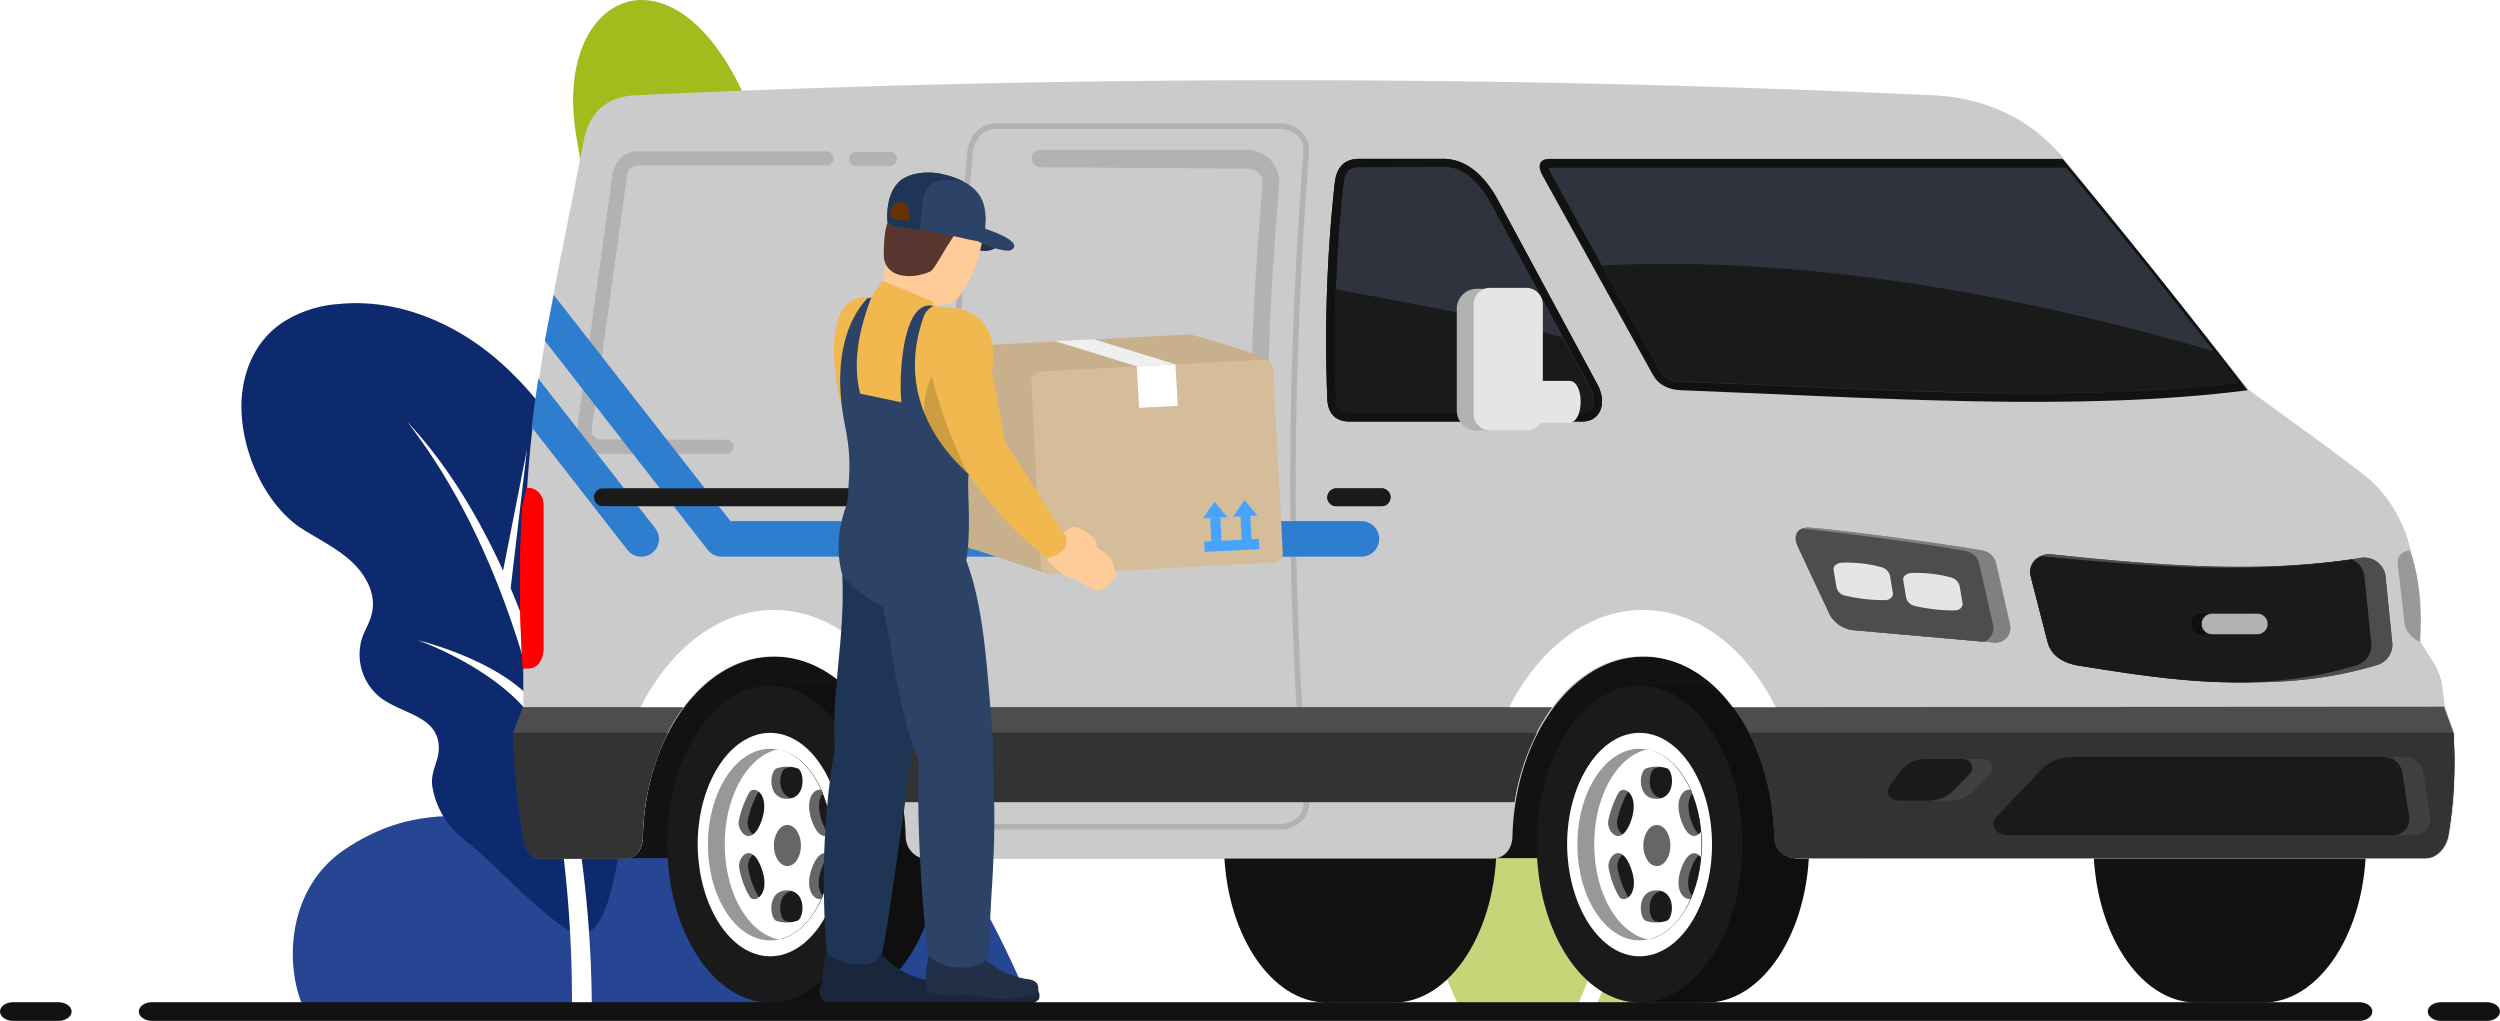 <svg id="Component_4_1" data-name="Component 4 – 1" xmlns="http://www.w3.org/2000/svg" xmlns:xlink="http://www.w3.org/1999/xlink" width="758.64" height="309.793" viewBox="0 0 758.64 309.793">
  <defs>
    <clipPath id="clip-path">
      <rect id="Rectangle_4564" data-name="Rectangle 4564" width="588.953" height="282.561"/>
    </clipPath>
    <clipPath id="clip-path-2">
      <path id="Path_14001" data-name="Path 14001" d="M164.5,119.5h13.05c7.092-9.646,16.738-15.461,27.377-15.461s20.142,5.816,27.377,15.461h13.05c-9.078-17.873-23.83-29.5-40.427-29.5s-31.348,11.632-40.427,29.5" transform="translate(-164.5 -90)"/>
    </clipPath>
    <clipPath id="clip-path-4">
      <path id="Path_14002" data-name="Path 14002" d="M51.3,119.5H64.35c7.092-9.646,16.738-15.461,27.377-15.461s20.284,5.816,27.377,15.461h13.05C123.217,101.632,108.465,90,91.869,90S60.378,101.632,51.3,119.5" transform="translate(-51.3 -90)"/>
    </clipPath>
    <clipPath id="clip-path-7">
      <rect id="Rectangle_4571" data-name="Rectangle 4571" width="182.036" height="257.604"/>
    </clipPath>
    <clipPath id="clip-path-8">
      <rect id="Rectangle_4570" data-name="Rectangle 4570" width="182.036" height="256.167"/>
    </clipPath>
    <clipPath id="clip-path-9">
      <rect id="Rectangle_4569" data-name="Rectangle 4569" width="13.293" height="31.018"/>
    </clipPath>
  </defs>
  <g id="Group_620" transform="translate(150.205)">
    <path id="Path_484" d="M99.366,209.085C90.153,245.76,12.55,325.843,2.452,245.76-11.9,133.609,43.2,146.9,24.775,41.655c-8.859-50.318,41.813-66.263,60.239,16.3S108.4,172.233,99.366,209.085Z" transform="translate(-0.037 0.025)" fill="#a2bc1e"/>
    <path id="Path_485" d="M53.534,74.86c3.012-15.946,6.378-31.714,9.39-47.66-3.366,15.414-6.733,30.651-10.1,46.065a176.116,176.116,0,0,0-8.327-16.3A126.281,126.281,0,0,0,32.45,40.134,126.41,126.41,0,0,1,43.966,57.32a170.739,170.739,0,0,1,8.5,18.249L49.282,90.983c-4.252,20.375-7.973,40.75-11.162,61.3-1.949-4.607-4.075-9.213-6.2-13.82a177.573,177.573,0,0,0-9.745-18.072A145.433,145.433,0,0,1,30.5,139c2.48,6.024,4.607,12.225,6.733,18.426-3.366,22.5-6.024,45.179-7.441,68.035q-3.721-8.5-7.973-17.009c-4.252-8.682-9.213-17.009-13.82-25.513,4.075,8.682,8.682,17.363,12.4,26.045,3.189,7.264,6.024,14.705,8.859,22.324C28.2,249.377,27.843,267.626,28.2,285.7h6.024a666.816,666.816,0,0,1,1.595-88.233A163.886,163.886,0,0,1,44.5,182.05,86.708,86.708,0,0,1,55.66,167.7a89.446,89.446,0,0,1,14.174-11.516c5.138-3.544,10.276-6.733,15.591-9.745a177.452,177.452,0,0,0-15.946,9.213,82.447,82.447,0,0,0-14.705,11.162,92.608,92.608,0,0,0-12.048,14.174,115.775,115.775,0,0,0-6.2,9.922c1.063-11.693,2.3-23.387,3.9-35.081,1.417-10.63,3.012-21.438,4.607-32.069a69.564,69.564,0,0,1,13.465-17.009,48.289,48.289,0,0,1,9.213-6.555,58.829,58.829,0,0,1,10.453-4.252,59.975,59.975,0,0,0-10.808,3.721,55.172,55.172,0,0,0-9.567,6.2,69.153,69.153,0,0,0-11.871,13.111L50.7,91.337Z" transform="translate(6.108 21.036)" fill="#fff"/>
  </g>
  <path id="Path_486" d="M145.946,389.942H342.255c-30.651-73.527-61.3-91.954-104.356-67.5s-68.212-5.67-104.355,18.426c-18.426,12.225-18.426,36.852-12.225,49.077Z" transform="translate(-28.753 -83.223)" fill="#264694"/>
  <g id="Group_623" transform="translate(73.255 91.994)">
    <g id="Group_622" transform="translate(0 0)">
      <g id="Group_621">
        <path id="Path_487" d="M.012,29.616c.532-9.39,4.252-18.249,12.4-23.741A36.025,36.025,0,0,1,29.777.205c18.249-1.772,36.675,6.378,50.14,18.958,24.45,22.5,34.9,55.456,37.207,87.879.886,12.048.709,85.221-14,84.158-3.189-.177-5.847-2.126-8.327-4.075-9.036-6.91-16.477-15.414-25.159-22.678a41.671,41.671,0,0,1-5.847-5.315,25.18,25.18,0,0,1-5.847-12.4c-.709-4.607,1.949-7.619,1.949-11.694,0-9.745-10.808-10.276-17.54-15.237a16.678,16.678,0,0,1-5.67-18.426c.886-2.48,2.3-4.607,2.835-7.087,1.595-6.024-1.949-12.225-6.555-16.3s-10.276-6.733-15.414-10.1C6.745,60.267-.52,44.144.012,29.616Z" transform="translate(0.015 0.036)" fill="#0e2a6e"/>
      </g>
    </g>
    <path id="Path_488" d="M84.387,199.069c0-43.762-8.682-90.713-24.627-128.274l4.961-42.167L57.457,65.479C49.484,47.939,39.739,32.348,28.4,20.3,48.243,45.99,60.114,77,67.378,105.875,56.393,92.41,31.589,86.563,31.589,86.563s29.057,10.1,38.092,29.057a375.545,375.545,0,0,1,8.682,83.272Z" transform="translate(21.945 15.731)" fill="#fff"/>
  </g>
  <g id="Group_634" transform="translate(430.7 95.772)">
    <path id="Path_544" d="M12.612,211.017H81s41.636-27.816,28.525-66.795-16.3-61.3-6.555-87.17S91.278-7.439,57.437,1.243,25.015,55.99,33.519,80.794s-21.261,27.994-29.942,58.29S3.4,191.174,12.612,211.017Z" transform="translate(0.043 0.003)" fill="#c5d577"/>
    <g id="Group_633" transform="translate(32.075 58.53)">
      <path id="Path_545" d="M0,48.686v0Z" transform="translate(0 36.889)" fill="#fff"/>
      <path id="Path_546" d="M40.927,50.495A401.4,401.4,0,0,0,38.624,0a360.676,360.676,0,0,1,.354,43.762A80.665,80.665,0,0,1,22.147,10.63C22.855,26.576,33.84,41.813,38.8,47.837a355.12,355.12,0,0,1-9.922,65.555C3.9,106.659.532,89.65,0,85.575c1.417,21.792,22.324,31.714,27.108,33.663A237.584,237.584,0,0,1,15.237,152.37h5.492c0,.177,18.958-35.081,20.2-101.875Z" fill="#fff"/>
    </g>
  </g>
  <path id="Path_482" d="M251.006,389.836c-45.108-19.859-23.972-72.91,9.646-69.931,32.341,2.979,25.533-36.455,58.016-43.122,63.406-12.908,88.371,73.619,44.257,112.911l-111.918.142Z" transform="translate(-6.67 -86.022)" fill="rgba(255,255,255,0)"/>
  <g id="Group_20" transform="translate(155.823 24.231)">
    <g id="Group_12959" data-name="Group 12959">
      <g id="Group_12958" data-name="Group 12958">
        <g id="Group_12957" data-name="Group 12957">
          <g id="Group_19" clip-path="url(#clip-path)">
            <rect id="Rectangle_19" width="386.536" height="74.896" transform="translate(25.391 161.281)" fill="#121212"/>
            <path id="Path_124" d="M359.222,384.773h20.284c17.164,0,31.207-21.561,31.207-48.086s-13.9-48.086-31.207-48.086H359.222c-18.724.142-19.433,96.173,0,96.173" transform="translate(-112.406 -104.765)" fill="#121212" fill-rule="evenodd"/>
            <path id="Path_125" d="M364.207,384.773c17.164,0,31.207-21.561,31.207-48.086S381.37,288.6,364.207,288.6,333,310.161,333,336.686s14.043,48.086,31.207,48.086" transform="translate(-117.391 -104.765)" fill="#121212" fill-rule="evenodd"/>
            <path id="Path_126" d="M545.222,384.773h20.284c17.164,0,31.207-21.561,31.207-48.086s-13.9-48.086-31.207-48.086H545.222c-18.724.142-19.433,96.173,0,96.173" transform="translate(-34.569 -104.765)" fill="#121212" fill-rule="evenodd"/>
            <path id="Path_127" d="M550.207,384.773c17.164,0,31.207-21.561,31.207-48.086S567.37,288.6,550.207,288.6,519,310.161,519,336.686s14.043,48.086,31.207,48.086" transform="translate(-39.554 -104.765)" fill="#121212" fill-rule="evenodd"/>
            <path id="Path_128" d="M240.106,384.773H260.39c17.164,0,31.207-21.561,31.207-48.086S277.7,288.6,260.39,288.6H240.106c-18.724.142-19.291,96.173,0,96.173" transform="translate(-162.231 -104.765)" fill="#0f0f0f" fill-rule="evenodd"/>
            <path id="Path_129" d="M245.107,384.773c17.164,0,31.207-21.561,31.207-48.086S262.27,288.6,245.107,288.6,213.9,310.161,213.9,336.686s14.043,48.086,31.207,48.086" transform="translate(-167.232 -104.765)" fill="#1a1a1a" fill-rule="evenodd"/>
            <path id="Path_130" d="M242.386,366.5c12.057,0,21.986-15.178,21.986-33.9s-9.929-33.9-21.986-33.9S220.4,313.878,220.4,332.6c.142,18.582,9.929,33.9,21.986,33.9" transform="translate(-164.512 -100.538)" fill="#fff" fill-rule="evenodd"/>
            <path id="Path_131" d="M241.466,360.258c10.355,0,18.866-13.05,18.866-29.079S251.821,302.1,241.466,302.1,222.6,315.15,222.6,331.179s8.511,29.079,18.866,29.079" transform="translate(-163.591 -99.115)" fill="#989898" fill-rule="evenodd"/>
            <path id="Path_132" d="M242.978,359.523c8.653-2.553,15.178-14.327,15.178-28.511s-6.525-25.958-15.178-28.511c-8.653,2.553-15.178,14.327-15.178,28.511,0,14.043,6.525,25.816,15.178,28.511" transform="translate(-161.415 -98.948)" fill="#1a1a1a" fill-rule="evenodd"/>
            <path id="Path_133" d="M243.094,359.339c4.965-1.7,9.362-6.383,12.057-12.766-1.277-1.418-1.986-4.255-.284-8.653.993-2.7,2.128-3.83,3.121-4.255,0-.851.142-1.844.142-2.7a17.167,17.167,0,0,0-.142-2.7c-.993-.284-2.128-1.56-3.121-4.255-1.56-4.4-.851-7.234.284-8.653-2.7-6.525-6.951-11.206-12.057-12.766-8.511,2.837-14.894,14.469-14.894,28.37s6.383,25.674,14.894,28.37m3.83-42.271c-6.1,0-5.248-8.511-3.121-9.22a9.841,9.841,0,0,1,6.383,0c1.986.709,2.837,9.22-3.263,9.22m-7.8,6.951c-3.121,8.227-7.376,2.837-6.809-.284a30.713,30.713,0,0,1,3.121-8.511c1.56-2.553,6.809.567,3.688,8.795m0,13.9c3.121,8.227-2.128,11.206-3.546,8.795a26.787,26.787,0,0,1-3.121-8.511c-.709-3.121,3.688-8.511,6.667-.284m7.8,6.951c6.1,0,5.248,8.511,3.121,9.22a9.841,9.841,0,0,1-6.383,0c-1.986-.851-2.837-9.22,3.262-9.22" transform="translate(-161.248 -98.906)" fill="#666" fill-rule="evenodd"/>
            <path id="Path_134" d="M242.513,359.932c5.39-1.135,10.071-5.674,12.908-12.341-1.986.567-5.248-2.7-2.7-9.5,1.986-5.248,4.539-4.965,5.816-3.121a51.776,51.776,0,0,0,0-7.66c-1.418,1.844-3.83,2.128-5.816-3.121-2.553-6.951.709-10.213,2.7-9.646-2.979-6.525-7.66-11.206-12.908-12.341-9.22,1.844-16.313,14.043-16.313,28.8,0,14.894,7.092,26.951,16.313,28.937m2.553-42.7c-6.1,0-5.248-8.511-3.121-9.22a9.841,9.841,0,0,1,6.383,0c1.986.709,2.837,9.22-3.263,9.22m-7.8,6.951c-3.121,8.227-7.376,2.837-6.809-.284a30.713,30.713,0,0,1,3.121-8.511c1.56-2.553,6.667.567,3.688,8.795m0,13.9c3.121,8.227-2.128,11.206-3.546,8.795a26.787,26.787,0,0,1-3.121-8.511c-.709-3.121,3.546-8.511,6.667-.284m7.8,6.951c6.1,0,5.248,8.511,3.121,9.22a9.841,9.841,0,0,1-6.383,0c-1.986-.851-2.837-9.22,3.263-9.22" transform="translate(-162.085 -99.074)" fill="#fff" fill-rule="evenodd"/>
            <path id="Path_135" d="M240.814,318.4c-2.27,0-4.114,2.837-4.114,6.241s1.844,6.241,4.114,6.241,4.114-2.837,4.114-6.241-1.844-6.241-4.114-6.241" transform="translate(-157.691 -92.294)" fill="#666" fill-rule="evenodd"/>
            <path id="Path_136" d="M426.106,384.773H446.39c17.164,0,31.207-21.561,31.207-48.086S463.7,288.6,446.39,288.6H426.106c-18.724.142-19.291,96.173,0,96.173" transform="translate(-84.394 -104.765)" fill="#0f0f0f" fill-rule="evenodd"/>
            <path id="Path_137" d="M431.107,384.773c17.164,0,31.207-21.561,31.207-48.086S448.27,288.6,431.107,288.6,399.9,310.161,399.9,336.686s14.043,48.086,31.207,48.086" transform="translate(-89.395 -104.765)" fill="#1a1a1a" fill-rule="evenodd"/>
            <path id="Path_138" d="M428.386,366.5c12.057,0,21.986-15.178,21.986-33.9s-9.929-33.9-21.986-33.9S406.4,313.878,406.4,332.6c.142,18.582,9.929,33.9,21.986,33.9" transform="translate(-86.674 -100.538)" fill="#fff" fill-rule="evenodd"/>
            <path id="Path_139" d="M427.466,360.258c10.355,0,18.866-13.05,18.866-29.079S437.821,302.1,427.466,302.1,408.6,315.15,408.6,331.179s8.511,29.079,18.866,29.079" transform="translate(-85.754 -99.115)" fill="#989898" fill-rule="evenodd"/>
            <path id="Path_140" d="M428.978,359.523c8.653-2.553,15.178-14.327,15.178-28.511s-6.525-25.958-15.178-28.511c-8.653,2.553-15.178,14.327-15.178,28.511,0,14.043,6.525,25.816,15.178,28.511" transform="translate(-83.578 -98.948)" fill="#1a1a1a" fill-rule="evenodd"/>
            <path id="Path_141" d="M429.094,359.339c4.965-1.7,9.362-6.383,12.057-12.766-1.277-1.418-1.986-4.255-.284-8.653.993-2.7,2.128-3.83,3.121-4.255,0-.851.142-1.844.142-2.7a17.167,17.167,0,0,0-.142-2.7c-.993-.284-2.128-1.56-3.121-4.255-1.56-4.4-.851-7.234.284-8.653-2.7-6.525-6.951-11.206-12.057-12.766-8.511,2.837-14.894,14.469-14.894,28.37s6.383,25.674,14.894,28.37m3.83-42.271c-6.1,0-5.248-8.511-3.121-9.22a9.841,9.841,0,0,1,6.383,0c1.986.709,2.837,9.22-3.263,9.22m-7.8,6.951c-3.121,8.227-7.376,2.837-6.809-.284a30.712,30.712,0,0,1,3.121-8.511c1.56-2.553,6.809.567,3.688,8.795m0,13.9c3.121,8.227-2.128,11.206-3.546,8.795a26.789,26.789,0,0,1-3.121-8.511c-.709-3.121,3.688-8.511,6.667-.284m7.8,6.951c6.1,0,5.248,8.511,3.121,9.22a9.841,9.841,0,0,1-6.383,0c-1.986-.851-2.837-9.22,3.262-9.22" transform="translate(-83.41 -98.906)" fill="#666" fill-rule="evenodd"/>
            <path id="Path_142" d="M428.513,359.932c5.39-1.135,10.071-5.674,12.908-12.341-1.986.567-5.248-2.7-2.7-9.5,1.986-5.248,4.539-4.965,5.816-3.121a51.776,51.776,0,0,0,0-7.66c-1.418,1.844-3.83,2.128-5.816-3.121-2.553-6.951.709-10.213,2.7-9.646-2.979-6.525-7.66-11.206-12.908-12.341-9.22,1.844-16.312,14.043-16.312,28.8,0,14.894,7.092,26.951,16.313,28.937m2.553-42.7c-6.1,0-5.248-8.511-3.121-9.22a9.841,9.841,0,0,1,6.383,0c1.986.709,2.837,9.22-3.262,9.22m-7.8,6.951c-3.121,8.227-7.376,2.837-6.809-.284a30.714,30.714,0,0,1,3.121-8.511c1.56-2.553,6.667.567,3.688,8.795m0,13.9c3.121,8.227-2.128,11.206-3.546,8.795a26.786,26.786,0,0,1-3.121-8.511c-.709-3.121,3.546-8.511,6.667-.284m7.8,6.951c6.1,0,5.248,8.511,3.121,9.22a9.841,9.841,0,0,1-6.383,0c-1.986-.851-2.837-9.22,3.263-9.22" transform="translate(-84.247 -99.074)" fill="#fff" fill-rule="evenodd"/>
            <path id="Path_143" d="M426.814,318.4c-2.27,0-4.114,2.837-4.114,6.241s1.844,6.241,4.114,6.241,4.114-2.837,4.114-6.241-1.844-6.241-4.114-6.241" transform="translate(-79.853 -92.294)" fill="#666" fill-rule="evenodd"/>
            <path id="Path_144" d="M611.609,163.65q-197.453-9.149-393.77,0c-8.511.426-14.043,5.248-15.6,13.9-6.667,35.178-15.036,70.357-17.164,105.535l-1.277,5.532.142,60.853-2.837,7.518c0,10.639,1.418,21.135,2.837,31.348.426,2.837,1.56,6.951,5.248,6.951h25.533c3.972,0,5.39-3.262,5.532-6.667.709-30.355,18.3-54.611,39.859-54.611s39.15,24.256,39.859,54.753c.142,3.972,3.4,6.525,5.958,6.525H477.988c3.83,0,5.958-3.121,6.1-6.525.709-30.355,18.3-54.753,39.859-54.753s39.15,24.256,39.859,54.753c.142,5.248,4.255,6.525,7.518,6.525H761.4c3.688,0,6.383-3.546,6.951-6.951a127.743,127.743,0,0,0,1.56-31.207l-2.837-7.8-.709-5.674a17.881,17.881,0,0,0-2.837-7.944l-3.83-6.1c-.284-9.646-1.56-25.533-4.681-33.476-2.7-6.667-6.667-12.908-12.908-17.589-11.348-8.795-23.121-17.022-34.611-25.533L651.326,182.8c-9.788-11.915-23.547-18.44-39.717-19.149" transform="translate(-180.958 -158.969)" fill="#cbcbcb" fill-rule="evenodd"/>
            <path id="Path_145" d="M239.991,261.946a2.128,2.128,0,0,1,0,4.255H201.551a2.414,2.414,0,0,1-.993-.142,7.221,7.221,0,0,1-4.114-2.128l-.142-.142a6.686,6.686,0,0,1-1.7-4.255v-.851l10.78-77.307a8.853,8.853,0,0,1,2.553-4.965,7.432,7.432,0,0,1,5.107-1.986h57.307a2.128,2.128,0,0,1,0,4.255H213.04a3.128,3.128,0,0,0-2.128.851,2.961,2.961,0,0,0-1.135,2.27L199,259.109v.284a1.821,1.821,0,0,0,.567,1.418l.142.142a3.381,3.381,0,0,0,1.56.851h.426Zm95.18-82.7a2.667,2.667,0,0,1-2.553-2.7A2.543,2.543,0,0,1,335.171,174h63.406a9.462,9.462,0,0,1,6.241,2.837,9.811,9.811,0,0,1,2.837,6.383v.709h0v.851c-1.986,24.54-3.4,43.973-3.4,72.484a9.686,9.686,0,0,1-9.646,9.646H343.682a2.553,2.553,0,0,1,0-5.107h50.923a4.734,4.734,0,0,0,3.262-1.277,4.4,4.4,0,0,0,1.277-3.121c0-28.8,1.56-48.37,3.4-72.768v-.851h0V183.5a3.322,3.322,0,0,0-1.135-2.553,4.728,4.728,0,0,0-2.979-1.277h-.426Zm-1.277,82.414H328.93a2.553,2.553,0,0,0,0,5.107h4.965a2.553,2.553,0,0,0,0-5.107m-54.611-82.839a2.128,2.128,0,1,1,0-4.255H289.5a2.128,2.128,0,1,1,0,4.255Z" transform="translate(-175.309 -152.723)" fill="#b2b2b2" fill-rule="evenodd"/>
            <path id="Path_147" d="M590.778,287.36c.851-7.943.142-19.575-2.979-27.66l-.851.142a3.365,3.365,0,0,0-2.837,3.83v.284l2.128,18.156c.284,1.986,2.27,4.255,4.539,5.248" transform="translate(-12.322 -116.859)" fill="#989898" fill-rule="evenodd"/>
            <path id="Path_148" d="M287.947,168.9h86.385c4.4,0,8.227,3.546,7.8,7.66-5.107,65.817-5.674,131.493,0,197.311.426,4.255-3.546,7.66-7.8,7.66H287.947c-4.4,0-7.376-3.546-7.8-7.66-6.951-66.243-6.1-131.919,0-197.311C280.571,172.446,283.691,168.9,287.947,168.9Z" transform="translate(-141.56 -154.857)" fill="none" stroke="#b2b2b2" stroke-miterlimit="22.926" stroke-width="1.701"/>
            <path id="Path_149" d="M183.837,293.242,181,300.76c0,10.639,1.418,21.135,2.837,31.348.426,2.837,1.56,6.951,5.248,6.951h25.533c3.972,0,5.39-3.262,5.532-6.667.426-15.461,5.107-29.363,12.483-39.15Zm103.549,0a64.856,64.856,0,0,1,11.49,28.8H484.7a64.856,64.856,0,0,1,11.49-28.8Zm263.7,0c7.376,9.929,12.057,23.831,12.483,39.292.142,5.248,4.255,6.525,7.518,6.525H761.159c3.688,0,6.383-3.546,6.951-6.951a127.737,127.737,0,0,0,1.56-31.207l-2.837-7.8Z" transform="translate(-181 -102.882)" fill="#4d4d4d" fill-rule="evenodd"/>
          </g>
        </g>
      </g>
    </g>
  </g>
  <g id="Group_22" transform="translate(194.361 185.093)">
    <g id="Group_12962" data-name="Group 12962" transform="translate(0 0)">
      <g id="Group_12961" data-name="Group 12961">
        <g id="Group_12960" data-name="Group 12960">
          <g id="Group_21" clip-path="url(#clip-path-2)">
            <path id="Rectangle_21" d="M154.1,116.253,210.7,61.5l53.76,55.6-56.6,54.753Z" transform="translate(-168.852 -101.927)" fill="#fff"/>
          </g>
        </g>
      </g>
    </g>
  </g>
  <g id="Group_24" transform="translate(155.823 24.231)">
    <g id="Group_12965" data-name="Group 12965">
      <g id="Group_12964" data-name="Group 12964">
        <g id="Group_12963" data-name="Group 12963">
          <g id="Group_23" clip-path="url(#clip-path)">
            <path id="Path_151" d="M615.4,246.115q-27.66-35.958-56.172-70.215H403.475c-2.553,0-3.972,1.56-2.128,4.965l33.476,60.427c1.7,3.121,4.681,4.681,8.653,4.823,59.151,2.27,120,6.667,171.92,0" transform="translate(-89.14 -151.928)" fill="#121212" fill-rule="evenodd"/>
            <path id="Path_152" d="M609.782,243.334l1.986-.284c-17.022-21.986-34.469-43.831-52.2-65.25H402.4c.142.426.284.709.426,1.135L436.3,239.362c1.418,2.553,3.688,3.4,6.525,3.4,9.078.426,18.3.709,27.377,1.135,24.823,1.135,49.789,2.27,74.612,2.411,21.561,0,43.406-.567,64.966-2.979" transform="translate(-88.348 -151.133)" fill="#2e333d" fill-rule="evenodd"/>
            <path id="Path_153" d="M604.969,234.731l1.986-.284-7.376-9.5c-49.079-14.468-118.869-29.5-185.679-26.1l17.589,31.774c1.418,2.553,3.688,3.4,6.525,3.4,9.078.426,18.3.709,27.377,1.135,24.823,1.135,49.789,2.27,74.612,2.411,21.561.142,43.406-.426,64.966-2.837" transform="translate(-83.536 -142.53)" fill="#1a1a1a" fill-rule="evenodd"/>
          </g>
        </g>
      </g>
    </g>
  </g>
  <g id="Group_26" transform="translate(457.984 185.093)">
    <g id="Group_12968" data-name="Group 12968" transform="translate(0 0)">
      <g id="Group_12967" data-name="Group 12967">
        <g id="Group_12966" data-name="Group 12966">
          <g id="Group_25" clip-path="url(#clip-path-4)">
            <path id="Rectangle_23" d="M40.9,116.679,96.221,61.5,151.4,116.679,96.221,171.858Z" transform="translate(-55.652 -101.927)" fill="#fff"/>
          </g>
        </g>
      </g>
    </g>
  </g>
  <g id="Group_28" transform="translate(155.823 24.231)">
    <g id="Group_12971" data-name="Group 12971">
      <g id="Group_12970" data-name="Group 12970">
        <g id="Group_12969" data-name="Group 12969">
          <g id="Group_27" clip-path="url(#clip-path)">
            <path id="Path_155" d="M181,298.7c0,10.639,1.418,20.993,2.837,31.207.426,2.837,1.56,6.951,5.248,6.951h25.533c3.972,0,5.39-3.262,5.532-6.667a73.591,73.591,0,0,1,7.66-31.49Zm588.669,0H555.9a71.594,71.594,0,0,1,7.66,31.49c.142,5.248,4.255,6.525,7.518,6.525H761.159c3.688,0,6.383-3.546,6.951-6.951a133.958,133.958,0,0,0,1.56-31.065m-278.164,0H292.067a70,70,0,0,1,6.809,20.993H484.7a70,70,0,0,1,6.809-20.993" transform="translate(-181 -100.538)" fill="#333" fill-rule="evenodd"/>
            <path id="Path_156" d="M184.391,246.442l-1.277,5.532a377.771,377.771,0,0,0,.142,49.079h1.7c2.979,0,4.539-2.979,4.539-6.1V251.548c0-2.979-1.986-5.248-4.823-5.248l-.284.142Z" transform="translate(-180.42 -122.467)" fill="red" fill-rule="evenodd"/>
            <path id="Path_157" d="M511.893,260.511c36.313,3.83,64.683,5.674,93.62,1.135a6.549,6.549,0,0,1,7.66,4.823,2.414,2.414,0,0,1,.142.993l1.986,19.575a6.418,6.418,0,0,1-4.681,7.092c-26.242,7.943-53.9,5.958-90.641,0-4.255-.709-8.085-2.837-9.22-7.092l-5.107-19.859c-.993-3.83,2.411-7.092,6.241-6.667" transform="translate(-45.213 -116.535)" fill="#4d4d4d" fill-rule="evenodd"/>
            <path id="Path_158" d="M603.1,261.893a6.382,6.382,0,0,1,3.83,5.532L608.919,287a6.418,6.418,0,0,1-4.681,7.092c-28.653,8.653-55.179,4.681-84.258,0-4.255-.709-8.085-2.837-9.22-7.092l-5.107-19.859a5.116,5.116,0,0,1,3.262-6.241c31.916,3.121,62.413,5.532,94.187.993" transform="translate(-45.215 -116.357)" fill="#1a1a1a" fill-rule="evenodd"/>
            <path id="Path_159" d="M364.989,175.9H390.38c7.66,0,13.192,6.1,16.738,12.766l30.072,55.746c2.979,5.532.993,11.206-4.681,11.206h-70.5c-4.255,0-6.667-2.411-6.809-6.951a439.528,439.528,0,0,1,2.27-65.534c.567-4.539,2.7-7.234,7.518-7.234" transform="translate(-108.244 -151.928)" fill="#121212" fill-rule="evenodd"/>
            <path id="Path_160" d="M364.194,177.742c-3.263,0-4.539,1.7-4.823,4.823a434.511,434.511,0,0,0-2.27,65.108c.142,2.979,1.135,4.4,4.255,4.4h70.5c4.4,0,3.972-4.4,2.411-7.376L404.2,188.948c-2.979-5.39-7.66-11.348-14.469-11.348l-25.533.142Z" transform="translate(-107.449 -151.216)" fill="#2e333d" fill-rule="evenodd"/>
            <path id="Path_161" d="M356.994,203.8c-.426,10.922-.426,21.986,0,33.051.142,2.979,1.135,4.4,4.255,4.4h70.5c4.4,0,3.972-4.4,2.411-7.376l-8.369-15.461c-19.433-5.674-47.094-10.5-68.8-14.61" transform="translate(-107.483 -140.252)" fill="#1a1a1a" fill-rule="evenodd"/>
            <path id="Path_162" d="M522.3,303.8h99.577c3.546,0,5.816,1.986,6.241,5.107l1.986,12.625c.567,3.546-1.7,6.1-4.965,6.1H501.59c-3.121,0-5.248-3.263-3.263-5.39l13.759-14.469c2.553-2.837,6.241-3.972,10.213-3.972" transform="translate(-48.527 -98.404)" fill="#404040" fill-rule="evenodd"/>
            <path id="Path_163" d="M522.3,303.8h93.194c3.546,0,5.816,1.986,6.241,5.107l1.986,12.625c.567,3.546-1.7,6.1-4.965,6.1H501.59c-3.121,0-5.248-3.263-3.263-5.39l13.759-14.469c2.553-2.837,6.241-3.972,10.213-3.972" transform="translate(-48.527 -98.404)" fill="#1a1a1a" fill-rule="evenodd"/>
            <path id="Path_164" d="M357.8,246.4h13.617a2.7,2.7,0,1,1,0,5.39H357.8a2.693,2.693,0,0,1-2.7-2.7,2.79,2.79,0,0,1,2.7-2.7" transform="translate(-108.143 -122.425)" fill="#1a1a1a" fill-rule="evenodd"/>
            <path id="Path_165" d="M515.725,289.7l-43.264-3.83a9.379,9.379,0,0,1-6.809-4.681l-9.646-20.568c-1.986-4.114.567-6.1,3.688-5.816,11.915.993,43.264,5.248,52.2,6.951a5.124,5.124,0,0,1,4.255,4.114l4.114,18.156a4.477,4.477,0,0,1-4.539,5.674" transform="translate(-66.208 -118.918)" fill="gray" fill-rule="evenodd"/>
            <path id="Path_166" d="M512.454,289.327l-40-3.546a9.379,9.379,0,0,1-6.809-4.681L456,260.532c-1.419-2.979-.426-4.965,1.418-5.532,13.476,1.418,40.994,5.107,49.363,6.809a5.124,5.124,0,0,1,4.255,4.114l4.114,18.157a4.451,4.451,0,0,1-2.7,5.248" transform="translate(-66.2 -118.826)" fill="#4d4d4d" fill-rule="evenodd"/>
            <path id="Path_167" d="M200.8,246.4h92.059a2.7,2.7,0,0,1,0,5.39H200.8a2.7,2.7,0,0,1,0-5.39" transform="translate(-173.844 -122.425)" fill="#1a1a1a" fill-rule="evenodd"/>
            <path id="Path_168" d="M493.055,265.926a40.284,40.284,0,0,0-12.341-1.418c-1.277.142-2.553.851-2.411,2.128l.851,5.107a3.348,3.348,0,0,0,2.411,2.7,52.324,52.324,0,0,0,12.341,1.418c1.277,0,2.553-.851,2.411-2.128l-.851-5.107a3.6,3.6,0,0,0-2.411-2.7" transform="translate(-56.589 -114.858)" fill="#e5e5e5" fill-rule="evenodd"/>
            <path id="Path_169" d="M478.155,263.726a40.286,40.286,0,0,0-12.341-1.418c-1.277.142-2.553.851-2.411,2.128l.851,5.107a3.348,3.348,0,0,0,2.411,2.7,52.324,52.324,0,0,0,12.341,1.418c1.277,0,2.553-.851,2.411-2.128l-.851-5.107a3.579,3.579,0,0,0-2.411-2.7" transform="translate(-62.824 -115.779)" fill="#e5e5e5" fill-rule="evenodd"/>
            <path id="Path_170" d="M556.78,273.2H543.021a3.121,3.121,0,1,0,0,6.241H556.78a3.148,3.148,0,0,0,3.121-3.121,3.059,3.059,0,0,0-3.121-3.121" transform="translate(-30.807 -111.21)" fill="#0f0f0f" fill-rule="evenodd"/>
            <path id="Path_171" d="M559.08,273.2H545.321a3.121,3.121,0,1,0,0,6.241H559.08a3.121,3.121,0,0,0,0-6.241" transform="translate(-29.845 -111.21)" fill="#b2b2b2" fill-rule="evenodd"/>
            <path id="Path_172" d="M411.346,236.024H399.573c-4.4,0-4.4-12.624,0-12.624h11.773c4.539,0,4.539,12.624,0,12.624" transform="translate(-90.912 -132.05)" fill="#e5e5e5" fill-rule="evenodd"/>
            <path id="Path_173" d="M402.659,246.68H388.9a6.054,6.054,0,0,1-6.1-6.1V209.8a6.054,6.054,0,0,1,6.1-6.1h13.759a6.054,6.054,0,0,1,6.1,6.1v30.781a6.239,6.239,0,0,1-6.1,6.1" transform="translate(-96.551 -140.294)" fill="#b2b2b2" fill-rule="evenodd"/>
            <path id="Path_174" d="M402.429,246.764H391.365A5.026,5.026,0,0,1,386.4,241.8V208.465a5.026,5.026,0,0,1,4.965-4.965h11.064a5.026,5.026,0,0,1,4.965,4.965V241.8a5.123,5.123,0,0,1-4.965,4.965" transform="translate(-95.044 -140.378)" fill="#e5e5e5" fill-rule="evenodd"/>
            <path id="Path_175" d="M485.908,304.3h18.157c2.27,0,3.83,2.7,2.128,4.4l-4.823,4.965a10.7,10.7,0,0,1-8.085,3.262H478.248c-2.411,0-4.255-2.27-2.553-4.681l3.546-4.681a8.687,8.687,0,0,1,6.667-3.263" transform="translate(-57.953 -98.195)" fill="#404040" fill-rule="evenodd"/>
            <path id="Path_176" d="M485.908,304.3h11.915c2.27,0,3.83,2.7,2.128,4.4l-4.823,4.965a10.7,10.7,0,0,1-8.085,3.262h-8.795c-2.411,0-4.255-2.27-2.553-4.681l3.546-4.681a8.687,8.687,0,0,1,6.667-3.263" transform="translate(-57.953 -98.195)" fill="#1a1a1a" fill-rule="evenodd"/>
            <path id="Path_177" d="M330.4,246.4h13.617a2.7,2.7,0,0,1,0,5.39H330.4a2.693,2.693,0,0,1-2.7-2.7,2.79,2.79,0,0,1,2.7-2.7" transform="translate(-119.609 -122.425)" fill="#1a1a1a" fill-rule="evenodd"/>
          </g>
        </g>
      </g>
    </g>
  </g>
  <path id="Path_14053" data-name="Path 14053" d="M191.567,205c-.851,4.681-1.844,9.22-2.7,13.9l49.5,63.548a5.318,5.318,0,0,0,4.255,1.986H436.68a5.39,5.39,0,0,0,0-10.78H245.185L191.567,205Zm-4.681,25.391,35.462,45.391a5.35,5.35,0,0,1-8.369,6.667L184.9,245.143C185.467,240.178,186.177,235.355,186.886,230.391Z" transform="translate(-23.545 -115.519)" fill="#2f7dcf" fill-rule="evenodd"/>
  <g id="Group_28_00000039834117151523325360000010276793459868906376_" transform="translate(155.823 24.231)">
    <g id="Group_12982" data-name="Group 12982">
      <g id="Group_12981" data-name="Group 12981">
        <g id="Group_12980" data-name="Group 12980">
          <g id="Group_27_00000160910426125766809070000014545747566565467571_" clip-path="url(#clip-path)">
            <path id="Path_155_00000127747472293732487270000010850163913233819055_" d="M181,298.7c0,10.639,1.418,20.993,2.837,31.207.426,2.837,1.56,6.951,5.248,6.951h25.533c3.972,0,5.39-3.262,5.532-6.667a73.591,73.591,0,0,1,7.66-31.49Zm588.669,0H555.9a71.594,71.594,0,0,1,7.66,31.49c.142,5.248,4.255,6.525,7.518,6.525H761.159c3.688,0,6.383-3.546,6.951-6.951a133.958,133.958,0,0,0,1.56-31.065m-278.164,0H292.067a70,70,0,0,1,6.809,20.993H484.7a70,70,0,0,1,6.809-20.993" transform="translate(-181 -100.538)" fill="#333" fill-rule="evenodd"/>
            <path id="Path_156_00000021804325196825938040000003069002944247449497_" d="M184.391,246.442l-1.277,5.532a377.771,377.771,0,0,0,.142,49.079h1.7c2.979,0,4.539-2.979,4.539-6.1V251.548c0-2.979-1.986-5.248-4.823-5.248l-.284.142Z" transform="translate(-180.42 -122.467)" fill="red" fill-rule="evenodd"/>
            <path id="Path_157_00000152221809257575339730000002108681236335643272_" d="M511.893,260.511c36.313,3.83,64.683,5.674,93.62,1.135a6.549,6.549,0,0,1,7.66,4.823,2.414,2.414,0,0,1,.142.993l1.986,19.575a6.418,6.418,0,0,1-4.681,7.092c-26.242,7.943-53.9,5.958-90.641,0-4.255-.709-8.085-2.837-9.22-7.092l-5.107-19.859c-.993-3.83,2.411-7.092,6.241-6.667" transform="translate(-45.213 -116.535)" fill="#4d4d4d" fill-rule="evenodd"/>
            <path id="Path_158_00000071536575012454408380000003168445671594898866_" d="M603.1,261.893a6.382,6.382,0,0,1,3.83,5.532L608.919,287a6.418,6.418,0,0,1-4.681,7.092c-28.653,8.653-55.179,4.681-84.258,0-4.255-.709-8.085-2.837-9.22-7.092l-5.107-19.859a5.116,5.116,0,0,1,3.262-6.241c31.916,3.121,62.413,5.532,94.187.993" transform="translate(-45.215 -116.357)" fill="#1a1a1a" fill-rule="evenodd"/>
            <path id="Path_159_00000137851590025829080200000001499732206439475639_" d="M364.989,175.9H390.38c7.66,0,13.192,6.1,16.738,12.766l30.072,55.746c2.979,5.532.993,11.206-4.681,11.206h-70.5c-4.255,0-6.667-2.411-6.809-6.951a439.528,439.528,0,0,1,2.27-65.534c.567-4.539,2.7-7.234,7.518-7.234" transform="translate(-108.244 -151.928)" fill="#121212" fill-rule="evenodd"/>
            <path id="Path_160_00000078728940270261057810000017965768921046297246_" d="M364.194,177.742c-3.263,0-4.539,1.7-4.823,4.823a434.511,434.511,0,0,0-2.27,65.108c.142,2.979,1.135,4.4,4.255,4.4h70.5c4.4,0,3.972-4.4,2.411-7.376L404.2,188.948c-2.979-5.39-7.66-11.348-14.469-11.348l-25.533.142Z" transform="translate(-107.449 -151.216)" fill="#2e333d" fill-rule="evenodd"/>
            <path id="Path_161_00000141445779164958202130000013057716108823352753_" d="M356.994,203.8c-.426,10.922-.426,21.986,0,33.051.142,2.979,1.135,4.4,4.255,4.4h70.5c4.4,0,3.972-4.4,2.411-7.376l-8.369-15.461c-19.433-5.674-47.094-10.5-68.8-14.61" transform="translate(-107.483 -140.252)" fill="#1a1a1a" fill-rule="evenodd"/>
            <path id="Path_162_00000177484453581359145980000003878839901019881395_" d="M522.3,303.8h99.577c3.546,0,5.816,1.986,6.241,5.107l1.986,12.625c.567,3.546-1.7,6.1-4.965,6.1H501.59c-3.121,0-5.248-3.263-3.263-5.39l13.759-14.469c2.553-2.837,6.241-3.972,10.213-3.972" transform="translate(-48.527 -98.404)" fill="#404040" fill-rule="evenodd"/>
            <path id="Path_163_00000036243025397333957650000014478963996256658355_" d="M522.3,303.8h93.194c3.546,0,5.816,1.986,6.241,5.107l1.986,12.625c.567,3.546-1.7,6.1-4.965,6.1H501.59c-3.121,0-5.248-3.263-3.263-5.39l13.759-14.469c2.553-2.837,6.241-3.972,10.213-3.972" transform="translate(-48.527 -98.404)" fill="#1a1a1a" fill-rule="evenodd"/>
            <path id="Path_164_00000078742781652490656650000002866755014076772542_" d="M357.8,246.4h13.617a2.7,2.7,0,1,1,0,5.39H357.8a2.693,2.693,0,0,1-2.7-2.7,2.79,2.79,0,0,1,2.7-2.7" transform="translate(-108.143 -122.425)" fill="#1a1a1a" fill-rule="evenodd"/>
            <path id="Path_165_00000163071761458055730410000013371679877660262812_" d="M515.725,289.7l-43.264-3.83a9.379,9.379,0,0,1-6.809-4.681l-9.646-20.568c-1.986-4.114.567-6.1,3.688-5.816,11.915.993,43.264,5.248,52.2,6.951a5.124,5.124,0,0,1,4.255,4.114l4.114,18.156a4.477,4.477,0,0,1-4.539,5.674" transform="translate(-66.208 -118.918)" fill="gray" fill-rule="evenodd"/>
            <path id="Path_166_00000072245487470943014090000003570009385323853227_" d="M512.454,289.327l-40-3.546a9.379,9.379,0,0,1-6.809-4.681L456,260.532c-1.419-2.979-.426-4.965,1.418-5.532,13.476,1.418,40.994,5.107,49.363,6.809a5.124,5.124,0,0,1,4.255,4.114l4.114,18.157a4.451,4.451,0,0,1-2.7,5.248" transform="translate(-66.2 -118.826)" fill="#4d4d4d" fill-rule="evenodd"/>
            <path id="Path_167_00000181081639981517518740000003124167399912179111_" d="M200.8,246.4h92.059a2.7,2.7,0,0,1,0,5.39H200.8a2.7,2.7,0,0,1,0-5.39" transform="translate(-173.844 -122.425)" fill="#1a1a1a" fill-rule="evenodd"/>
            <path id="Path_168_00000070084742498831912760000012495436515126830764_" d="M493.055,265.926a40.284,40.284,0,0,0-12.341-1.418c-1.277.142-2.553.851-2.411,2.128l.851,5.107a3.348,3.348,0,0,0,2.411,2.7,52.324,52.324,0,0,0,12.341,1.418c1.277,0,2.553-.851,2.411-2.128l-.851-5.107a3.6,3.6,0,0,0-2.411-2.7" transform="translate(-56.589 -114.858)" fill="#e5e5e5" fill-rule="evenodd"/>
            <path id="Path_169_00000101091305139380337790000015963830193357594279_" d="M478.155,263.726a40.286,40.286,0,0,0-12.341-1.418c-1.277.142-2.553.851-2.411,2.128l.851,5.107a3.348,3.348,0,0,0,2.411,2.7,52.324,52.324,0,0,0,12.341,1.418c1.277,0,2.553-.851,2.411-2.128l-.851-5.107a3.579,3.579,0,0,0-2.411-2.7" transform="translate(-62.824 -115.779)" fill="#e5e5e5" fill-rule="evenodd"/>
            <path id="Path_170_00000129890357056737713030000016870236727939601547_" d="M556.78,273.2H543.021a3.121,3.121,0,1,0,0,6.241H556.78a3.148,3.148,0,0,0,3.121-3.121,3.059,3.059,0,0,0-3.121-3.121" transform="translate(-30.807 -111.21)" fill="#0f0f0f" fill-rule="evenodd"/>
            <path id="Path_171_00000000939270820771993690000014147561006362534576_" d="M559.08,273.2H545.321a3.121,3.121,0,1,0,0,6.241H559.08a3.121,3.121,0,0,0,0-6.241" transform="translate(-29.845 -111.21)" fill="#b2b2b2" fill-rule="evenodd"/>
            <path id="Path_172_00000129904615123262674960000013553954190318390952_" d="M411.346,236.024H399.573c-4.4,0-4.4-12.624,0-12.624h11.773c4.539,0,4.539,12.624,0,12.624" transform="translate(-90.912 -132.05)" fill="#e5e5e5" fill-rule="evenodd"/>
            <path id="Path_173_00000096032735851727581730000016411774205112915642_" d="M402.659,246.68H388.9a6.054,6.054,0,0,1-6.1-6.1V209.8a6.054,6.054,0,0,1,6.1-6.1h13.759a6.054,6.054,0,0,1,6.1,6.1v30.781a6.239,6.239,0,0,1-6.1,6.1" transform="translate(-96.551 -140.294)" fill="#b2b2b2" fill-rule="evenodd"/>
            <path id="Path_174_00000094590022099380083920000007060554696934632083_" d="M402.429,246.764H391.365A5.026,5.026,0,0,1,386.4,241.8V208.465a5.026,5.026,0,0,1,4.965-4.965h11.064a5.026,5.026,0,0,1,4.965,4.965V241.8a5.123,5.123,0,0,1-4.965,4.965" transform="translate(-95.044 -140.378)" fill="#e5e5e5" fill-rule="evenodd"/>
            <path id="Path_175_00000010282684554795256670000016753543197461594757_" d="M485.908,304.3h18.157c2.27,0,3.83,2.7,2.128,4.4l-4.823,4.965a10.7,10.7,0,0,1-8.085,3.262H478.248c-2.411,0-4.255-2.27-2.553-4.681l3.546-4.681a8.687,8.687,0,0,1,6.667-3.263" transform="translate(-57.953 -98.195)" fill="#404040" fill-rule="evenodd"/>
            <path id="Path_176_00000132782425816767367940000004718511435552079268_" d="M485.908,304.3h11.915c2.27,0,3.83,2.7,2.128,4.4l-4.823,4.965a10.7,10.7,0,0,1-8.085,3.262h-8.795c-2.411,0-4.255-2.27-2.553-4.681l3.546-4.681a8.687,8.687,0,0,1,6.667-3.263" transform="translate(-57.953 -98.195)" fill="#1a1a1a" fill-rule="evenodd"/>
            <path id="Path_177_00000106862839165288268300000005569319732168066725_" d="M330.4,246.4h13.617a2.7,2.7,0,0,1,0,5.39H330.4a2.693,2.693,0,0,1-2.7-2.7,2.79,2.79,0,0,1,2.7-2.7" transform="translate(-119.609 -122.425)" fill="#1a1a1a" fill-rule="evenodd"/>
          </g>
        </g>
      </g>
    </g>
  </g>
  <path id="Path_120" d="M-17.8,191.093,50.348,187.5c1.437-.12,24.072,6.707,24.192,8.144L56.1,246.3c.12,1.437-46.826,13.772-48.263,13.892l-22.4-7.425a2.657,2.657,0,0,1-2.754-2.515l-2.874-56.287A2.6,2.6,0,0,1-17.8,191.093Z" transform="translate(310.293 -86.015)" fill="#c9b08c"/>
  <path id="Rectangle_15" d="M-21.264,197.494,46.52,193.9a2.815,2.815,0,0,1,2.994,2.635l2.874,55.928a2.815,2.815,0,0,1-2.635,2.994l-67.784,3.593a2.815,2.815,0,0,1-2.994-2.635L-23.9,200.488A2.815,2.815,0,0,1-21.264,197.494Z" transform="translate(336.875 -84.751)" fill="#d6bd9a"/>
  <g id="Group_12989" data-name="Group 12989" transform="translate(248.665 51.188)">
    <g id="Group_12988" data-name="Group 12988" transform="translate(0)">
      <g id="Group_17" clip-path="url(#clip-path-7)">
        <g id="Group_16" transform="translate(0 -0.002)">
          <g id="Group_12987" data-name="Group 12987">
            <g id="Group_12986" data-name="Group 12986">
              <g id="Group_15" clip-path="url(#clip-path-8)">
                <path id="Path_102" d="M64.705,341.671c1.437,1.317,4.79,2.275,11.018,2.754,1.916.12,2.036-1.8,3.353-1.437,14.85,2.994,17.006,1.2,20-.719a3.148,3.148,0,0,0,0-2.754L64.705,337c-.838,1.078-1.2,2.515,0,4.671" transform="translate(-63.987 -89.695)" fill="#1a263b" fill-rule="evenodd"/>
                <path id="Path_103" d="M95.869,337.876c-6.347-1.2-11.377-4.91-15.569-9.7l-9.581.838c-1.557-1.916-3.114-2.515-4.79-1.2a43.234,43.234,0,0,0-1.8,11.018c4.311,1.677,7.545,2.635,10.3,2.275h0c3.832-.12,6.228.958,10.18,1.557,5.03.838,11.5.719,13.772-1.078.359-1.916-.479-3.114-2.515-3.713" transform="translate(-63.294 -91.649)" fill="#1a263b" fill-rule="evenodd"/>
                <path id="Path_104" d="M48.635,148.057l6.707-1.557c2.515,1.2,10.9,3.952,5.988,5.509-3.473,1.2-8.383-1.2-12.695-3.952" transform="translate(-9.114 -127.338)" fill="#22334f" fill-rule="evenodd"/>
                <path id="Path_106" d="M61.462,133.57c-8.024,3.473-8.982,17.365-7.665,23.353.12.6-1.317,5.629-1.916,8.743-1.2,5.269,17.126,6.467,20.719,5.389,5.389-1.557,12.455-20.719,9.82-27.9-2.754-7.186-12.934-13.054-20.958-9.581" transform="translate(-33.078 -130.096)" fill="#ffcb98" fill-rule="evenodd"/>
                <path id="Path_107" d="M38.778,343.61c1.557,1.2,5.03,1.916,11.018,1.916,1.916,0,1.916-1.916,3.234-1.8,14.97,1.916,17.006-.12,19.76-2.275a3.4,3.4,0,0,0-.24-2.754l-34.251.12c-.719,1.2-.838,2.635.479,4.79" transform="translate(-6.203 -89.359)" fill="#1a263b" fill-rule="evenodd"/>
                <path id="Path_108" d="M69.369,337.312c-6.467-.719-11.617-4.072-16.168-8.5l-9.341,1.677c-1.677-1.8-3.234-2.4-4.79-.838a38.99,38.99,0,0,0-.958,11.138,24.738,24.738,0,0,0,10.18,1.437h.12c3.832-.359,6.228.479,10.18.838,5.03.359,11.5-.24,13.533-2.156.359-2.036-.6-3.234-2.754-3.593" transform="translate(-5.776 -91.325)" fill="#212f47" fill-rule="evenodd"/>
                <path id="Path_109" d="M26.393,221.308c1.437-.479,7.665,2.874,7.066,5.988,1.437,1.437,4.671,2.515,5.389,6.228a8.761,8.761,0,0,1,.359,2.635c-.12.6-.838.838-1.2,1.437-.359.479-.359,1.078-.719,1.437a5.763,5.763,0,0,1-1.916.958,5.3,5.3,0,0,1-1.8.6c-.838,0-3.114-1.557-5.868-3.114-1.078-.6-2.635-.719-3.713-1.437-3.114-1.916-5.509-4.192-5.509-5.269-.24-2.515,4.311-8.263,7.9-9.461" transform="translate(50.613 -112.565)" fill="#ffcb98" fill-rule="evenodd"/>
                <path id="Path_110" d="M42.025,164.05l3.593-5.15,15.329,6.347-.12,1.317,8.144.838c8.862,2.4,11.257,9.341,9.82,19.042L82.863,208l18.084,28.024c1.557,3.353-.6,5.629-5.269,7.066a112.738,112.738,0,0,1-23.952-25.509L37.474,204.289,34.24,200.1c-3.593-9.581-7.784-38.323,7.784-36.048" transform="translate(-26.456 -124.888)" fill="#f1b850" fill-rule="evenodd"/>
                <g id="Group_14" transform="translate(31.796 62.89)" opacity="0.15">
                  <g id="Group_13" transform="translate(0)">
                    <g id="Group_12985" data-name="Group 12985">
                      <g id="Group_12984" data-name="Group 12984">
                        <g id="Group_12" clip-path="url(#clip-path-9)">
                          <path id="Path_111" d="M-32.9,20.1A146.9,146.9,0,0,0-21.879,49.8C-24.753,56.028-41.16,37.7-32.9,20.1" transform="translate(35.172 -20.1)" fill-rule="evenodd"/>
                        </g>
                      </g>
                    </g>
                  </g>
                </g>
                <path id="Path_112" d="M70.594,234.528,97.66,228.3c1.8,8.623-11.737,103.712-14.611,119.162-1.078,8.982-16.647,4.311-17.245,1.078-1.8-23.473-.6-43.713,2.515-61.437-1.078-17.485,3.114-32.934,2.275-52.575" transform="translate(-63.648 -111.174)" fill="#1f3555" fill-rule="evenodd"/>
                <path id="Path_113" d="M62.663,257.092c-4.311-2.515-8.982-5.509-12.335-9.82-1.677-5.868-1.8-13.293,1.557-21.916.6-9.581,1.2-13.533-.719-23.234-3.713-18.323-.12-31.5,6.826-38.8l1.078-.12c-3.832,10.3-5.629,19.641-3.353,29.1l12.575,2.635c-.838-5.988-.12-31.617,9.7-29.222a5.9,5.9,0,0,0-2.754,2.635C68.771,185.6,73.2,202.721,88.651,216.733c-.6,4.79.958,15.689-.719,26.227,5.389,14.132,6.347,32.695,8.024,53.772.12,6.228.12,13.293.479,20.958.24,17.964-1.437,29.581-1.557,43.952-.12,7.186-18.084,5.868-18.8-.479-2.275-22.515-3.114-41.8-2.515-57.365-6.587-16.766-6.826-27.066-10.9-46.707" transform="translate(-43.381 -124.038)" fill="#2c4266" fill-rule="evenodd"/>
                <path id="Path_114" d="M61.273,132.865c-6.587,2.754-6.707,8.263-8.623,13.533-1.078,2.874-1.2,7.305-1.2,9.82,0,7.186,8.263,7.784,14.012,5.269,1.677-.719,5.389-9.222,9.82-14.132,3.114-3.473,6.108,3.234,6.946-1.2.958-5.748-10.3-17.844-20.958-13.293" transform="translate(-31.931 -130.231)" fill="#59352f" fill-rule="evenodd"/>
                <path id="Path_116" d="M68.189,131.982C84.117,135.814,81,145.036,81,151.862c0,1.677-9.1-1.317-16.287-2.515-6.826-1.078-13.054-1.078-13.293-3.234-.24-5.389,1.078-9.341,3.473-11.737,3.234-3.114,9.581-3.353,13.293-2.4" transform="translate(-30.824 -130.305)" fill="#2c4266" fill-rule="evenodd"/>
                <path id="Path_117" d="M44.128,149.413c2.275-.958,2.275-1.078,2.275-3.713.838.24,12.216,3.952,8.024,6.467-.958.719-6.228-.479-10.3-2.754" transform="translate(3.776 -127.496)" fill="#2c4266" fill-rule="evenodd"/>
                <path id="Path_118" d="M74.176,139.009c2.275.479,2.635,3.713,2.515,4.91s-1.557.719-3.234.359-2.874-.479-2.874-1.677,1.317-4.072,3.593-3.593" transform="translate(-49.266 -128.829)" fill="#630" fill-rule="evenodd"/>
                <path id="Path_119" d="M73.394,131.982a23.444,23.444,0,0,1,6.826,2.515c-16.287-4.192-12.216,9.1-13.772,14.371-5.269-.6-9.581-.958-9.82-2.754-.24-5.389,1.078-9.341,3.473-11.737,3.234-3.114,9.581-3.353,13.293-2.4m-12.455,8.5c-2.275-.479-3.593,2.515-3.593,3.593s1.2,1.317,2.874,1.677,3.234.719,3.234-.359c.12-1.2-.12-4.431-2.515-4.91" transform="translate(-36.029 -130.305)" fill="#1f3555" fill-rule="evenodd"/>
              </g>
            </g>
          </g>
        </g>
      </g>
    </g>
  </g>
  <path id="Path_121" d="M2.7,195.7l11.737-.6.719,12.575-11.737.6Z" transform="translate(342.252 -84.513)" fill="#fff"/>
  <path id="Path_122" d="M3.2,189.3l11.737-.6,24.91,7.665-11.737.6Z" transform="translate(316.962 -85.777)" fill="#efefef"/>
  <path id="Polygon_1" d="M-14.027,229.5l3.952,4.671-7.425.359Z" transform="translate(391.674 -77.715)" fill="#48a3ff"/>
  <path id="Rectangle_17" d="M-18,240.138l16.527-.838.24,3.114-16.647.838Z" transform="translate(383.431 -75.779)" fill="#48a3ff"/>
  <path id="Polygon_2" d="M-6.427,229.9l3.952,4.671-7.425.359Z" transform="translate(374.972 -77.636)" fill="#48a3ff"/>
  <path id="Rectangle_18" d="M-8.5,234.14l3.114-.24.479,9.7-3.114.12Z" transform="translate(375.727 -76.846)" fill="#48a3ff"/>
  <path id="Rectangle_16" d="M-16.1,233.62l2.994-.12.479,9.7-2.994.12Z" transform="translate(392.549 -76.925)" fill="#48a3ff"/>
  <path id="Path_14054" data-name="Path 14054" d="M54.072,408.29H719.7c2.167,0,3.94,1.274,3.94,2.832s-1.823,2.832-3.94,2.832H49.807c-2.118,0-3.94-1.274-3.94-2.832s1.772-2.832,3.94-2.832Zm-37.676,0h5.126c2.167,0,3.939,1.274,3.939,2.832s-1.823,2.832-3.939,2.832H7.672c-2.116,0-3.939-1.274-3.939-2.832S5.5,408.29,7.672,408.29Zm727.994,0h14.043c2.168,0,3.939,1.274,3.939,2.832s-1.808,2.832-3.939,2.832H744.391c-2.132,0-3.94-1.274-3.94-2.832s1.772-2.832,3.94-2.832" transform="translate(-3.733 -104.161)" fill="#121212" fill-rule="evenodd"/>
</svg>
